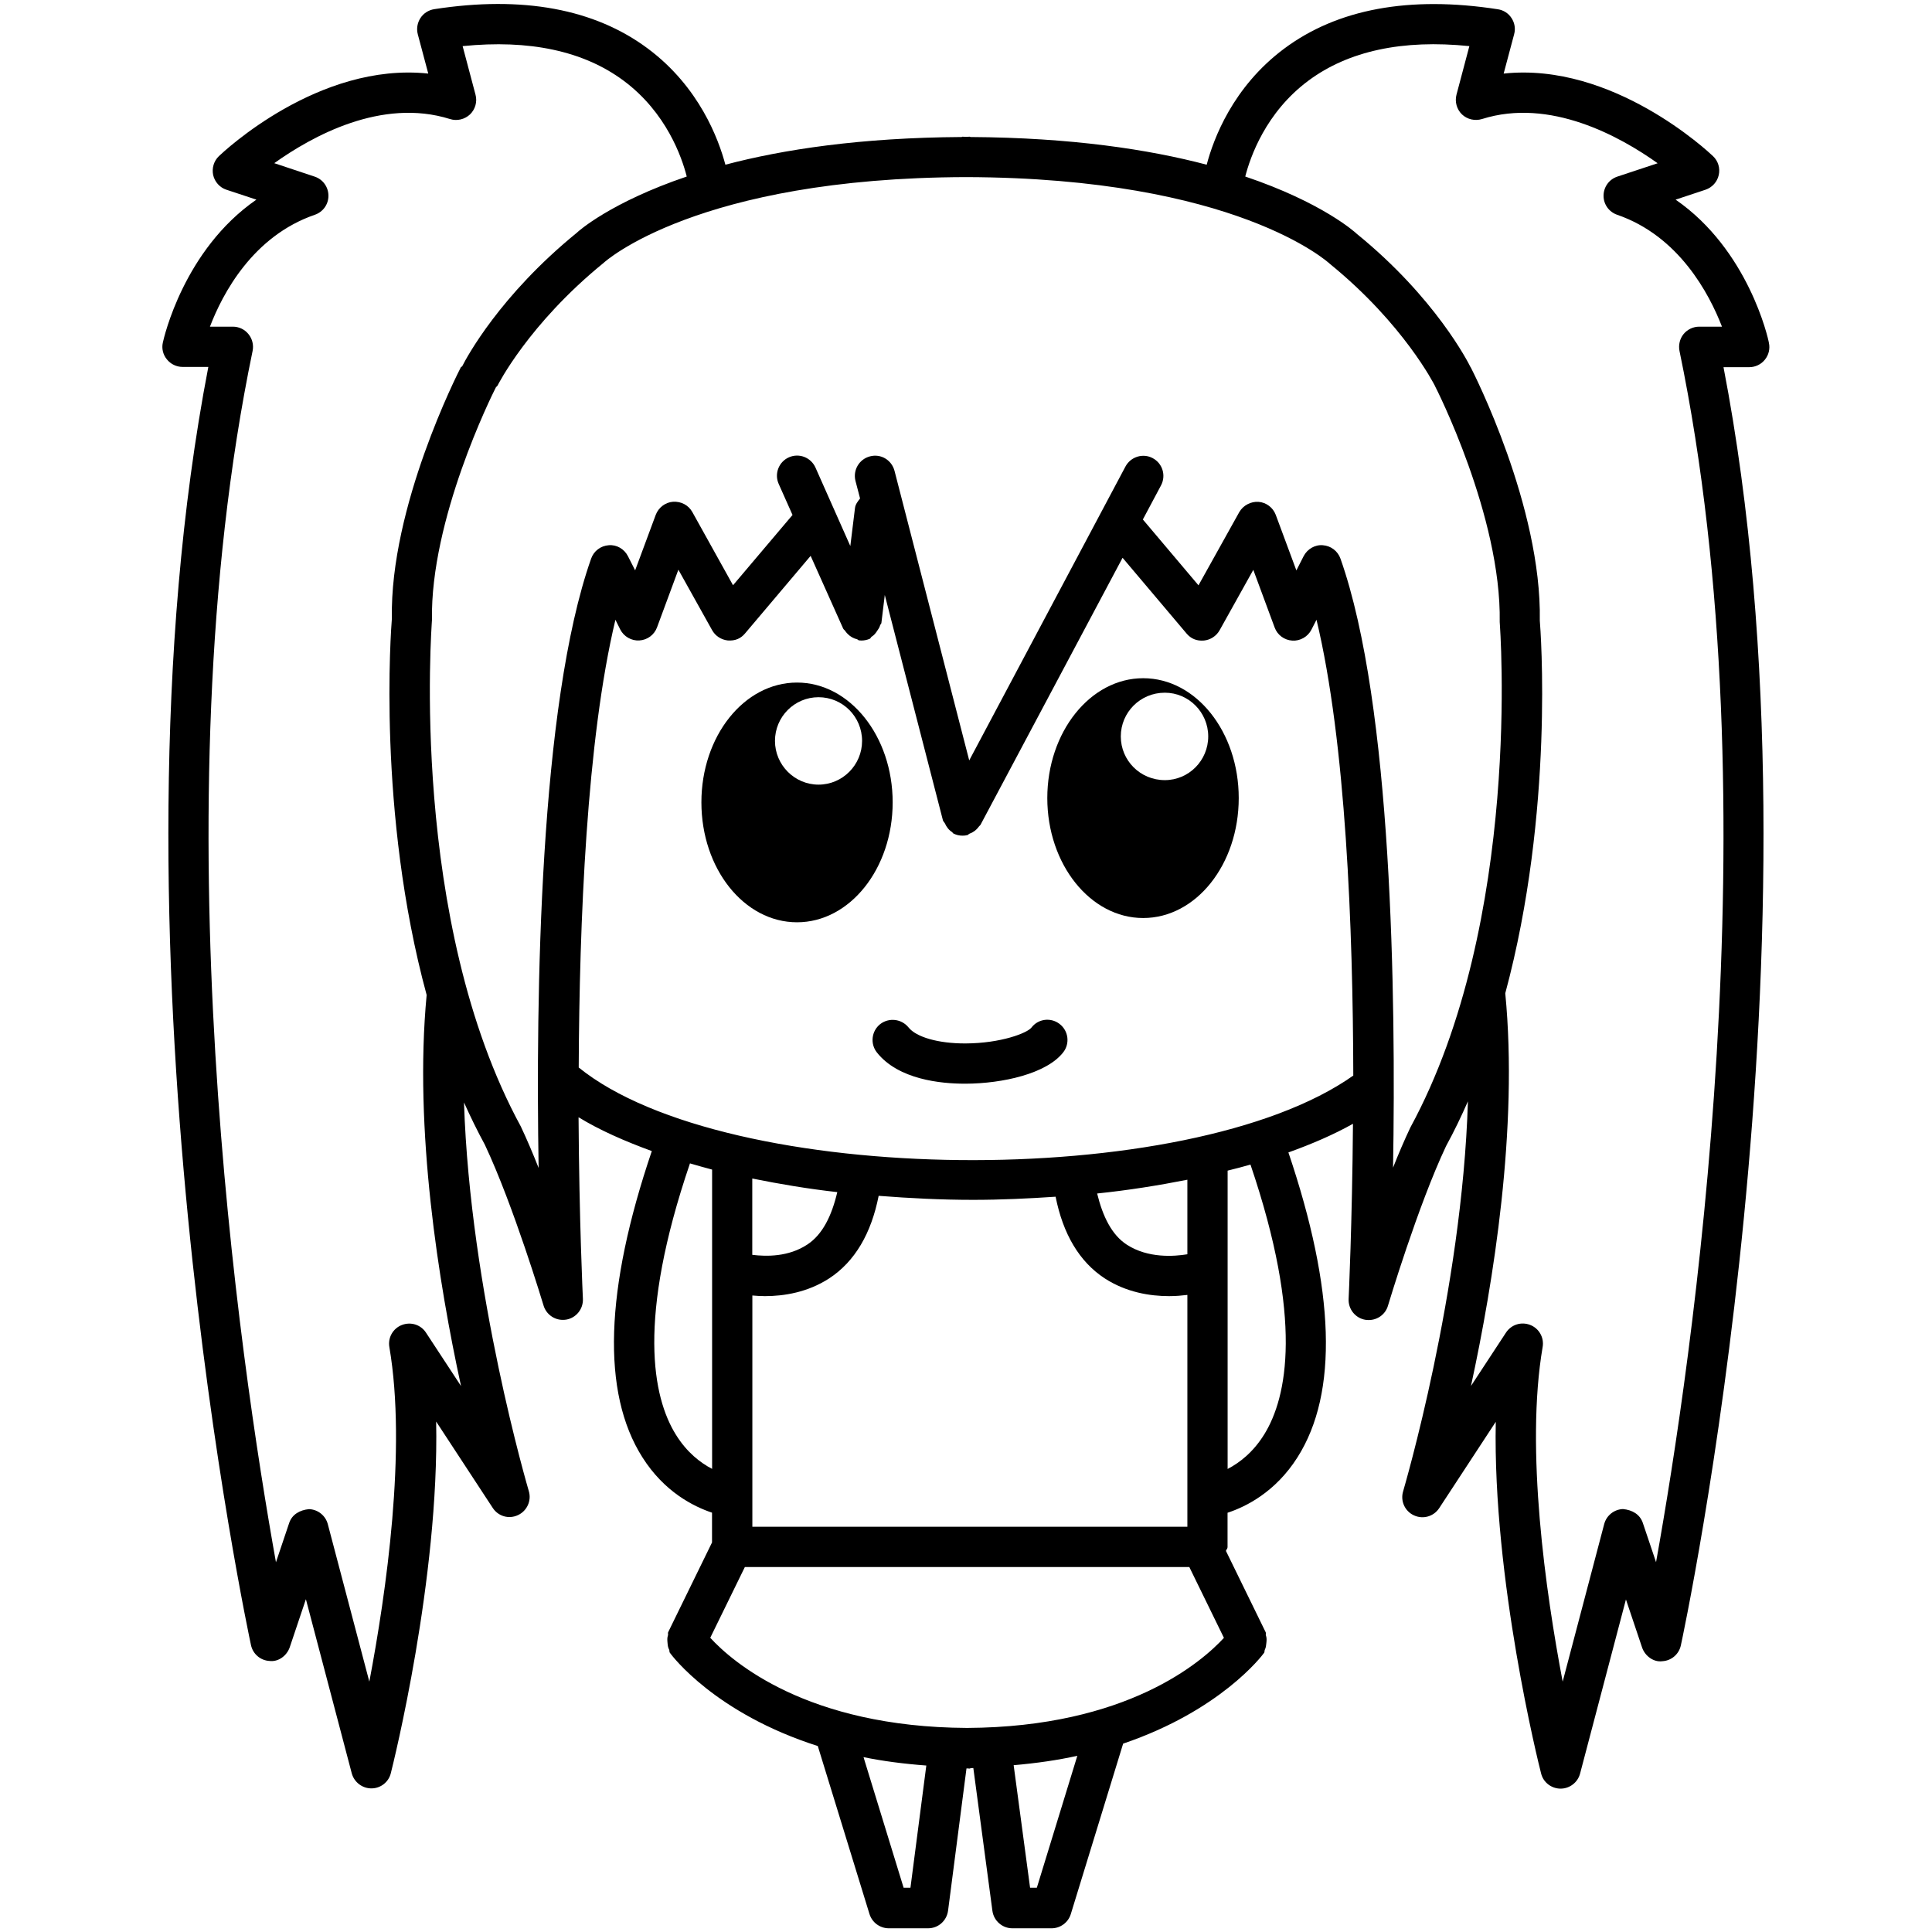 <?xml version="1.0" encoding="utf-8"?>
<!-- Generator: Adobe Illustrator 16.0.0, SVG Export Plug-In . SVG Version: 6.00 Build 0)  -->
<!DOCTYPE svg PUBLIC "-//W3C//DTD SVG 1.1//EN" "http://www.w3.org/Graphics/SVG/1.1/DTD/svg11.dtd">
<svg version="1.1" id="Layer_1" xmlns="http://www.w3.org/2000/svg" xmlns:xlink="http://www.w3.org/1999/xlink" x="0px" y="0px"
	 width="24px" height="24px" viewBox="0 0 24 24" enable-background="new 0 0 24 24" xml:space="preserve">
<g>
	<path d="M8.713,9.967c0,0.823,0.529,1.49,1.188,1.49c0.656,0,1.188-0.667,1.188-1.49c0-0.821-0.532-1.488-1.188-1.488
		C9.242,8.479,8.713,9.146,8.713,9.967z M10.168,8.661c0.299,0,0.541,0.242,0.541,0.543c0,0.298-0.242,0.543-0.541,0.543
		c-0.298,0-0.541-0.245-0.541-0.543C9.627,8.903,9.87,8.661,10.168,8.661z"/>
	<path d="M14.201,11.404c0.658,0,1.187-0.667,1.187-1.49c0-0.821-0.528-1.489-1.187-1.489c-0.657,0-1.191,0.668-1.191,1.489
		C13.01,10.736,13.544,11.404,14.201,11.404z M14.47,8.605c0.297,0,0.539,0.244,0.539,0.543c0,0.3-0.242,0.543-0.539,0.543
		c-0.305,0-0.547-0.243-0.547-0.543C13.923,8.849,14.165,8.605,14.47,8.605z"/>
	<path d="M10.893,13.074c0.267,0.337,0.794,0.388,1.093,0.388c0.004,0,0.008,0,0.012,0c0.453-0.002,1.003-0.123,1.21-0.39
		c0.085-0.109,0.065-0.266-0.044-0.351c-0.11-0.086-0.267-0.066-0.351,0.044c-0.053,0.068-0.38,0.195-0.817,0.197
		c-0.004,0-0.007,0-0.01,0c-0.33,0-0.604-0.078-0.7-0.199c-0.087-0.107-0.243-0.125-0.352-0.041
		C10.825,12.809,10.808,12.966,10.893,13.074z"/>
	<path d="M20.815,2.48l0.371-0.123c0.083-0.028,0.146-0.097,0.165-0.183C21.37,2.089,21.344,2,21.279,1.939
		c-0.056-0.053-1.244-1.17-2.6-1.025l0.13-0.488c0.019-0.069,0.007-0.142-0.032-0.201c-0.038-0.06-0.101-0.1-0.171-0.11
		c-1.098-0.17-1.994-0.004-2.656,0.491c-0.636,0.475-0.876,1.12-0.96,1.44c-0.721-0.19-1.68-0.336-2.934-0.344
		c-0.004,0-0.006-0.004-0.01-0.004c-0.017,0-0.028,0.001-0.045,0.002c-0.017,0-0.028-0.002-0.045-0.002
		c-0.004,0-0.006,0.004-0.01,0.004C10.691,1.71,9.73,1.856,9.011,2.046C8.926,1.727,8.686,1.08,8.05,0.605
		C7.388,0.11,6.492-0.056,5.394,0.114c-0.07,0.011-0.133,0.051-0.171,0.11C5.184,0.284,5.172,0.357,5.19,0.426l0.13,0.488
		c-1.363-0.145-2.545,0.973-2.6,1.025C2.656,2,2.63,2.089,2.648,2.175C2.668,2.26,2.73,2.33,2.813,2.357L3.185,2.48
		C2.283,3.103,2.035,4.2,2.023,4.255c-0.017,0.074,0.002,0.151,0.05,0.209C2.12,4.523,2.192,4.558,2.268,4.558h0.32
		c-1.363,7.068,0.511,15.791,0.53,15.879c0.024,0.11,0.118,0.19,0.23,0.196c0.108,0.014,0.214-0.063,0.251-0.169l0.201-0.598
		l0.57,2.164C4.4,22.139,4.5,22.216,4.613,22.216h0.001c0.114,0,0.214-0.078,0.241-0.189c0.029-0.114,0.603-2.415,0.563-4.368
		l0.703,1.073c0.068,0.104,0.2,0.143,0.314,0.089c0.112-0.052,0.17-0.18,0.134-0.298c-0.008-0.029-0.729-2.47-0.805-4.828
		c0.08,0.178,0.166,0.354,0.259,0.525c0.356,0.755,0.725,1.984,0.729,1.997c0.032,0.107,0.13,0.179,0.239,0.179
		c0.014,0,0.028-0.001,0.042-0.003c0.125-0.021,0.214-0.133,0.208-0.259c-0.001-0.024-0.046-0.965-0.054-2.255
		c0.261,0.16,0.573,0.297,0.91,0.42c-0.582,1.716-0.627,3-0.117,3.804c0.272,0.43,0.635,0.611,0.865,0.688v0.37l-0.545,1.115
		c-0.006,0.012,0.002,0.024-0.002,0.037c-0.011,0.032-0.009,0.059-0.006,0.093c0.003,0.033,0.005,0.06,0.021,0.088
		c0.005,0.012,0,0.025,0.008,0.037c0.03,0.042,0.566,0.753,1.838,1.159l0.642,2.087c0.017,0.053,0.049,0.097,0.091,0.128
		c0.043,0.031,0.095,0.049,0.148,0.049h0.489c0.126,0,0.231-0.093,0.248-0.218l0.229-1.768c0.003,0,0.004,0,0.007,0
		c0.012,0,0.021,0.002,0.033,0.002c0.005,0,0.008-0.005,0.013-0.005c0.011,0,0.021-0.002,0.032-0.002l0.237,1.774
		c0.017,0.124,0.123,0.217,0.248,0.217h0.487c0.109,0,0.207-0.072,0.239-0.177l0.65-2.117c1.207-0.41,1.722-1.087,1.751-1.128
		c0.008-0.011,0.003-0.026,0.009-0.038c0.014-0.028,0.016-0.053,0.019-0.084c0.004-0.035,0.006-0.063-0.006-0.097
		c-0.004-0.012,0.004-0.024-0.002-0.036l-0.494-1.011c0.004-0.017,0.02-0.028,0.02-0.046v-0.428
		c0.231-0.076,0.596-0.258,0.869-0.689c0.509-0.802,0.464-2.081-0.113-3.787c0.292-0.105,0.564-0.222,0.802-0.356
		c-0.01,1.249-0.053,2.152-0.054,2.176c-0.006,0.126,0.083,0.238,0.208,0.259c0.014,0.002,0.028,0.003,0.042,0.003
		c0.109,0,0.208-0.071,0.239-0.179c0.004-0.012,0.371-1.241,0.722-1.983c0.099-0.181,0.188-0.366,0.271-0.555
		c-0.072,2.363-0.797,4.815-0.805,4.845c-0.036,0.119,0.021,0.246,0.134,0.298c0.114,0.053,0.246,0.014,0.314-0.089l0.703-1.073
		c-0.04,1.954,0.533,4.254,0.563,4.368c0.027,0.111,0.127,0.188,0.241,0.189h0.001c0.113,0,0.213-0.077,0.242-0.186l0.57-2.164
		l0.201,0.598c0.037,0.107,0.146,0.184,0.251,0.169c0.112-0.006,0.206-0.086,0.23-0.196c0.02-0.088,1.894-8.811,0.53-15.879h0.32
		c0.075,0,0.147-0.034,0.194-0.093c0.048-0.059,0.066-0.136,0.05-0.209C21.965,4.2,21.717,3.103,20.815,2.48z M5.727,17.218
		l-0.435-0.663c-0.064-0.099-0.188-0.139-0.301-0.095c-0.11,0.043-0.175,0.158-0.154,0.275c0.217,1.267-0.039,3.048-0.249,4.155
		l-0.516-1.957c-0.028-0.106-0.123-0.182-0.233-0.186c-0.114,0.011-0.21,0.065-0.246,0.17l-0.165,0.49
		c-0.441-2.459-1.47-9.363-0.29-15.048c0.015-0.074-0.004-0.15-0.051-0.208C3.039,4.091,2.968,4.058,2.893,4.058H2.608
		c0.157-0.411,0.533-1.125,1.303-1.39c0.102-0.035,0.17-0.13,0.169-0.238S4.011,2.228,3.909,2.194L3.407,2.027
		c0.464-0.331,1.331-0.816,2.184-0.548c0.085,0.027,0.181,0.005,0.248-0.058c0.065-0.063,0.092-0.157,0.068-0.245l-0.16-0.603
		c0.828-0.084,1.502,0.06,1.998,0.428c0.534,0.396,0.726,0.955,0.786,1.192c-0.944,0.32-1.347,0.679-1.365,0.698
		C6.209,3.67,5.797,4.44,5.742,4.549C5.737,4.556,5.728,4.557,5.724,4.564c-0.036,0.07-0.883,1.732-0.856,3.121
		c-0.01,0.122-0.185,2.405,0.432,4.675C5.141,14.031,5.449,15.94,5.727,17.218z M10.474,7.808c0.006,0.013,0.019,0.019,0.025,0.03
		c0.01,0.015,0.02,0.025,0.032,0.038c0.033,0.033,0.071,0.054,0.115,0.065c0.01,0.002,0.015,0.013,0.025,0.014
		s0.021,0.002,0.03,0.002c0.034,0,0.068-0.007,0.102-0.021c0.012-0.005,0.015-0.02,0.024-0.026c0.031-0.019,0.05-0.043,0.07-0.074
		c0.016-0.023,0.029-0.042,0.036-0.068c0.003-0.012,0.015-0.018,0.016-0.03l0.042-0.347l0.723,2.802
		c0.001,0.002,0.003,0.003,0.004,0.006c0.003,0.011,0.014,0.017,0.019,0.028c0.021,0.046,0.049,0.084,0.091,0.11
		c0.006,0.004,0.006,0.011,0.012,0.015c0.037,0.02,0.077,0.029,0.117,0.029c0.021,0,0.041-0.002,0.063-0.008
		c0.009-0.002,0.012-0.012,0.02-0.015c0.048-0.017,0.088-0.046,0.119-0.089c0.004-0.007,0.011-0.009,0.015-0.016
		c0.001-0.002,0.004-0.003,0.005-0.005l1.766-3.319l0.795,0.941c0.053,0.063,0.125,0.095,0.216,0.087
		c0.081-0.008,0.154-0.056,0.194-0.127l0.419-0.751l0.265,0.716c0.034,0.093,0.12,0.157,0.22,0.163
		c0.098,0.006,0.192-0.048,0.237-0.136l0.063-0.123c0.365,1.519,0.453,3.838,0.457,5.662c-2.043,1.446-7.784,1.387-9.622-0.1
		c0.008-1.808,0.099-4.07,0.456-5.562L7.705,7.82C7.75,7.908,7.844,7.962,7.942,7.956c0.1-0.006,0.186-0.07,0.22-0.163l0.265-0.716
		l0.419,0.751C8.886,7.9,8.959,7.947,9.04,7.956c0.094,0.007,0.163-0.025,0.215-0.087l0.815-0.964L10.474,7.808z M10.401,14.809
		c-0.069,0.294-0.183,0.527-0.372,0.651c-0.233,0.154-0.507,0.15-0.684,0.128v-0.948C9.686,14.709,10.036,14.768,10.401,14.809z
		 M9.346,16.093c0.049,0.004,0.1,0.008,0.156,0.008c0.238,0,0.531-0.047,0.798-0.22c0.321-0.21,0.523-0.56,0.615-1.026
		c0.386,0.03,0.777,0.05,1.171,0.05c0.345,0,0.688-0.016,1.027-0.039c0.092,0.461,0.293,0.807,0.611,1.015
		c0.267,0.173,0.561,0.22,0.799,0.22c0.085,0,0.159-0.007,0.227-0.015v2.88H9.346V16.093z M14.75,15.581
		c-0.164,0.027-0.488,0.052-0.752-0.119c-0.187-0.121-0.299-0.35-0.369-0.636c0.388-0.04,0.761-0.1,1.121-0.171V15.581z
		 M8.396,17.822c-0.289-0.465-0.485-1.432,0.175-3.37c0.091,0.026,0.182,0.053,0.275,0.077v3.718
		C8.704,18.173,8.535,18.046,8.396,17.822z M11.225,23.45l-0.498-1.622c0.239,0.049,0.499,0.083,0.78,0.104L11.31,23.45H11.225z
		 M12.88,23.45h-0.084l-0.204-1.522c0.286-0.025,0.55-0.063,0.791-0.117L12.88,23.45z M12.013,21.465
		c-1.991-0.01-2.921-0.826-3.19-1.12l0.43-0.879h5.521l0.43,0.88C14.933,20.641,14.004,21.455,12.013,21.465z M15.704,17.82
		c-0.141,0.227-0.312,0.354-0.454,0.428v-3.706c0.096-0.024,0.191-0.048,0.284-0.075C16.188,16.393,15.992,17.355,15.704,17.82z
		 M17.52,14.006c-0.073,0.154-0.146,0.324-0.215,0.499c0.036-2.125-0.011-5.747-0.653-7.565c-0.033-0.094-0.119-0.16-0.219-0.167
		c-0.097-0.009-0.193,0.047-0.239,0.136l-0.09,0.177l-0.256-0.69c-0.034-0.091-0.118-0.155-0.215-0.162
		c-0.092-0.006-0.189,0.042-0.238,0.127l-0.507,0.91l-0.691-0.818l0.226-0.424c0.064-0.122,0.019-0.273-0.104-0.338
		c-0.119-0.064-0.272-0.019-0.338,0.104l-1.941,3.651l-0.928-3.597c-0.035-0.134-0.169-0.216-0.305-0.18
		c-0.134,0.035-0.214,0.171-0.18,0.305l0.057,0.218c-0.027,0.036-0.057,0.07-0.063,0.118l-0.058,0.473L10.13,5.808
		C10.073,5.682,9.927,5.625,9.8,5.681c-0.126,0.056-0.183,0.204-0.127,0.33l0.172,0.386L9.106,7.27L8.6,6.36
		C8.552,6.275,8.462,6.227,8.361,6.233C8.265,6.24,8.181,6.304,8.146,6.395l-0.256,0.69l-0.09-0.177
		C7.755,6.82,7.661,6.764,7.562,6.773c-0.1,0.007-0.186,0.072-0.219,0.167c-0.642,1.82-0.688,5.444-0.652,7.569
		c-0.071-0.18-0.146-0.356-0.221-0.515c-1.393-2.557-1.107-6.229-1.104-6.291C5.344,6.453,6.106,4.917,6.16,4.812
		c0.006-0.009,0.016-0.013,0.021-0.023c0.004-0.007,0.382-0.762,1.317-1.523C7.509,3.255,8.655,2.209,12.002,2.2
		c3.349,0.01,4.494,1.055,4.521,1.08c0.918,0.748,1.296,1.502,1.3,1.509c0,0.001,0.001,0.001,0.002,0.002c0,0.001,0,0.002,0,0.003
		c0.009,0.016,0.827,1.618,0.805,2.934C18.632,7.764,18.917,11.436,17.52,14.006z M20.572,19.406l-0.165-0.49
		c-0.036-0.104-0.13-0.159-0.246-0.17c-0.11,0.004-0.205,0.08-0.233,0.186l-0.516,1.958c-0.21-1.106-0.466-2.888-0.249-4.156
		c0.021-0.117-0.044-0.232-0.154-0.275c-0.112-0.044-0.236-0.004-0.301,0.095l-0.435,0.663c0.278-1.282,0.589-3.203,0.426-4.878
		c0.611-2.266,0.438-4.527,0.429-4.629c0.025-1.415-0.822-3.077-0.858-3.147c0,0-0.001,0-0.002-0.001
		c-0.029-0.06-0.437-0.863-1.412-1.656c-0.028-0.027-0.436-0.392-1.387-0.713c0.061-0.238,0.252-0.796,0.786-1.192
		c0.496-0.368,1.169-0.513,1.998-0.428l-0.16,0.603c-0.023,0.088,0.003,0.182,0.068,0.245c0.066,0.063,0.162,0.084,0.248,0.058
		c0.846-0.268,1.717,0.217,2.183,0.549l-0.501,0.166c-0.102,0.034-0.17,0.128-0.171,0.236s0.067,0.203,0.169,0.238
		c0.766,0.264,1.143,0.979,1.302,1.39h-0.283c-0.075,0-0.146,0.034-0.194,0.092c-0.047,0.058-0.065,0.135-0.051,0.208
		C22.042,10.043,21.014,16.947,20.572,19.406z"/>
</g>
</svg>
